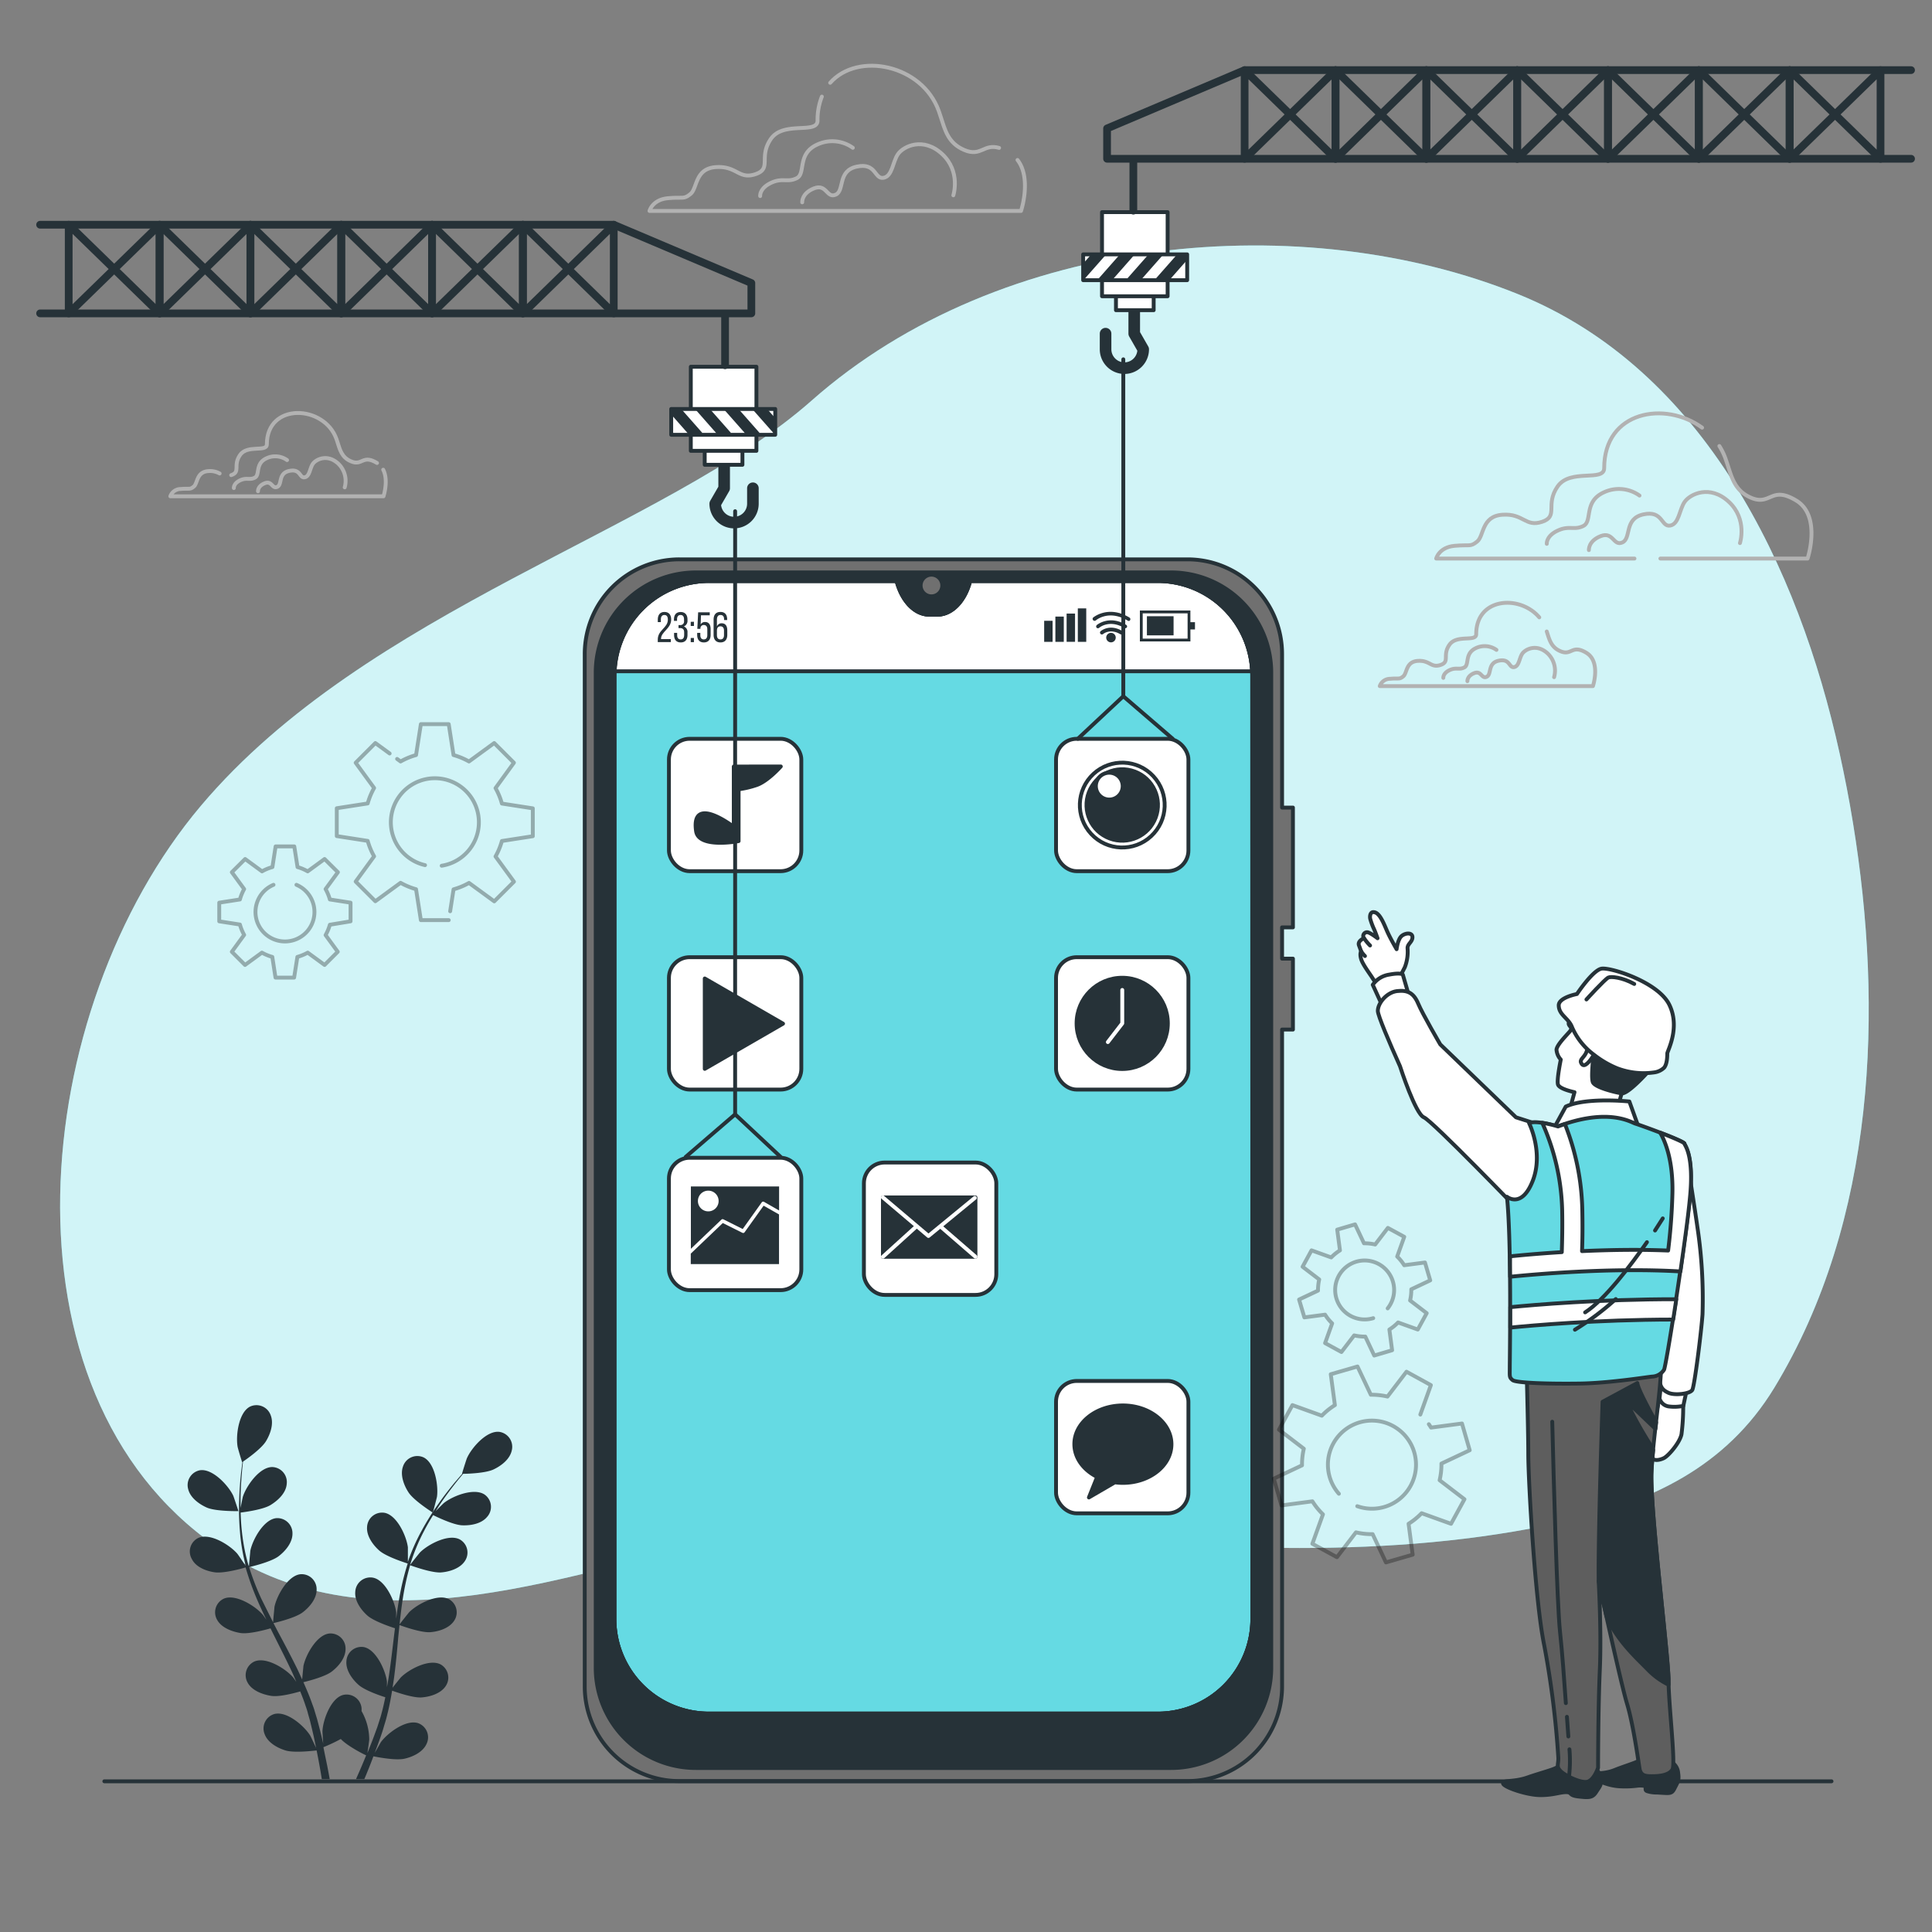 <svg xmlns="http://www.w3.org/2000/svg" viewBox="0 0 500 500"><rect x="0" y="0" width="500" height="500" fill="#808080" stroke="none"/><g id="freepik--background-simple--inject-178"><path d="M479.58,213.15c-1-6.19-2.19-12.27-3.49-18.19C465.49,146.77,441,95.64,393,76.18,337.78,53.8,259.4,60,210,103.71c-38,33.6-115,53.88-158,104.82C7.43,261.34-1.88,360.31,56,400.26c41.17,28.41,92.07,6,137.92-3.39,26.11-5.34,48.71-2.32,74.45,0,44.73,4,91.06,7,136.17-3,22.28-5,42.09-14.06,54.65-34.72C485.57,315.7,487.39,261,479.58,213.15Z" style="fill:#65DAE3"></path><path d="M479.58,213.15c-1-6.19-2.19-12.27-3.49-18.19C465.49,146.77,441,95.64,393,76.18,337.78,53.8,259.4,60,210,103.71c-38,33.6-115,53.88-158,104.82C7.43,261.34-1.88,360.31,56,400.26c41.17,28.41,92.07,6,137.92-3.39,26.11-5.34,48.71-2.32,74.45,0,44.73,4,91.06,7,136.17-3,22.28-5,42.09-14.06,54.65-34.72C485.57,315.7,487.39,261,479.58,213.15Z" style="fill:#fff;opacity:0.7"></path></g><g id="freepik--Clouds--inject-178"><path d="M212.7,25a16.25,16.25,0,0,0-1.12,6.19c0,3.66-8.78,0-12.07,4.75s.37,7.68-4,9.14-4.75-2.19-10.23-1.83-4.76,5.49-6.58,6.95-1.83.73-5.85,1.1-4.76,3.29-4.76,3.29h96.15s2.8-8.4-.91-13.19" style="fill:none;stroke:#b2b2b2;stroke-linecap:round;stroke-linejoin:round"></path><path d="M258.57,38.28c-4-1.17-4.68,2.39-9,.55s-5-5.25-6.21-8.9c-.13-.41-.27-.83-.42-1.25-4.33-12-20.95-15.33-28.09-7.25" style="fill:none;stroke:#b2b2b2;stroke-linecap:round;stroke-linejoin:round"></path><path d="M246.72,50.55s2-6.16-2.9-10.69-10-2-11.41,0-1.44,5.8-3.8,6.16-1.81-4-6.88-2.9-3.08,6.16-5.43,7.25-2.35-2.9-5.61-1.63-3.08,3.62-3.08,3.62" style="fill:none;stroke:#b2b2b2;stroke-linecap:round;stroke-linejoin:round"></path><path d="M220.71,38.25a9.16,9.16,0,0,0-9.27-.81c-5.24,2.42-2.82,7.46-5.24,8.67s-3.63-.2-6.65,1.21-2.82,3.42-2.82,3.42" style="fill:none;stroke:#b2b2b2;stroke-linecap:round;stroke-linejoin:round"></path><path d="M429.71,144.55H467.8s3.66-11-2.92-15-6.58,1.46-11.7-.73c-4.23-1.81-5-5.25-6.2-8.9-.14-.41-.28-.83-.43-1.25a16,16,0,0,0-1.58-3.24" style="fill:none;stroke:#b2b2b2;stroke-linecap:round;stroke-linejoin:round"></path><path d="M440.5,110.68c-9.54-7-25.34-4.37-25.34,10.47,0,3.66-8.77,0-12.06,4.75s.36,7.68-4,9.14-4.75-2.19-10.24-1.83-4.75,5.49-6.58,6.95-1.83.73-5.85,1.1-4.75,3.29-4.75,3.29H423" style="fill:none;stroke:#b2b2b2;stroke-linecap:round;stroke-linejoin:round"></path><path d="M450.3,140.55s2-6.16-2.89-10.69-10-2-11.41,0-1.45,5.8-3.8,6.16-1.81-4-6.88-2.9-3.08,6.16-5.43,7.25-2.36-2.9-5.62-1.63-3.07,3.62-3.07,3.62" style="fill:none;stroke:#b2b2b2;stroke-linecap:round;stroke-linejoin:round"></path><path d="M424.3,128.25a9.16,9.16,0,0,0-9.27-.81c-5.25,2.42-2.83,7.46-5.25,8.67s-3.62-.2-6.65,1.21-2.82,3.42-2.82,3.42" style="fill:none;stroke:#b2b2b2;stroke-linecap:round;stroke-linejoin:round"></path><path d="M398.36,159.77c-5-5.9-16.32-5.18-16.32,4.35,0,2.1-5,0-6.92,2.73s.21,4.4-2.31,5.24-2.73-1.26-5.88-1.05-2.72,3.15-3.77,4-1.05.42-3.36.63a2.84,2.84,0,0,0-2.72,1.89h55.17s2.1-6.3-1.68-8.6-3.78.83-6.71-.42c-2.43-1-2.88-3-3.56-5.11" style="fill:none;stroke:#b2b2b2;stroke-linecap:round;stroke-linejoin:round"></path><path d="M402.2,175.25a6.15,6.15,0,0,0-1.66-6.13c-2.8-2.6-5.71-1.14-6.54,0s-.83,3.33-2.18,3.53-1-2.28-3.95-1.66-1.77,3.53-3.12,4.16-1.35-1.67-3.22-.94-1.77,2.08-1.77,2.08" style="fill:none;stroke:#b2b2b2;stroke-linecap:round;stroke-linejoin:round"></path><path d="M387.28,168.19a5.26,5.26,0,0,0-5.32-.46c-3,1.39-1.62,4.28-3,5s-2.08-.11-3.81.7-1.62,2-1.62,2" style="fill:none;stroke:#b2b2b2;stroke-linecap:round;stroke-linejoin:round"></path><path d="M56.84,122.54a5.08,5.08,0,0,0-2.9-.62c-3.15.21-2.73,3.15-3.78,4s-1,.42-3.35.63a2.86,2.86,0,0,0-2.73,1.89H99.25s1.36-4.08-.08-6.88" style="fill:none;stroke:#b2b2b2;stroke-linecap:round;stroke-linejoin:round"></path><path d="M97.57,119.82c-3.77-2.3-3.77.84-6.71-.42-2.43-1-2.88-3-3.56-5.1l-.24-.72c-3.19-8.86-18-9.47-18,1.42,0,2.1-5,0-6.92,2.73s.21,4.4-2.31,5.24" style="fill:none;stroke:#b2b2b2;stroke-linecap:round;stroke-linejoin:round"></path><path d="M89.21,126.13A6.17,6.17,0,0,0,87.55,120c-2.81-2.6-5.72-1.14-6.55,0s-.83,3.32-2.18,3.53-1-2.28-3.95-1.66S73.1,125.4,71.75,126s-1.35-1.67-3.22-.94-1.76,2.08-1.76,2.08" style="fill:none;stroke:#b2b2b2;stroke-linecap:round;stroke-linejoin:round"></path><path d="M74.29,119.07a5.28,5.28,0,0,0-5.33-.46c-3,1.39-1.62,4.28-3,5s-2.09-.11-3.82.7-1.62,2-1.62,2" style="fill:none;stroke:#b2b2b2;stroke-linecap:round;stroke-linejoin:round"></path></g><g id="freepik--Device--inject-178"><path d="M324.11,174.84V419a24.48,24.48,0,0,1-24.48,24.48H183.51A24.48,24.48,0,0,1,159,419V174.84c0-.38,0-.75,0-1.12a24.47,24.47,0,0,1,24.45-23.36h48.55l.05.18c1.44,5.17,4.74,8.53,8.41,8.53h2.11c3.65,0,7-3.36,8.4-8.53l.05-.18h48.55a24.47,24.47,0,0,1,24.45,23.36C324.1,174.09,324.11,174.46,324.11,174.84Z" style="fill:#65DAE3;stroke:#263238;stroke-linecap:round;stroke-linejoin:round"></path><path d="M324.08,173.72h-165a24.47,24.47,0,0,1,24.45-23.36h48.55l.05.18c1.44,5.17,4.74,8.53,8.41,8.53h2.11c3.65,0,7-3.36,8.4-8.53l.05-.18h48.55A24.47,24.47,0,0,1,324.08,173.72Z" style="fill:#fff;stroke:#263238;stroke-linecap:round;stroke-linejoin:round"></path><path d="M334.61,240V209H331.8V169.25a24.48,24.48,0,0,0-24.48-24.49H175.82a24.48,24.48,0,0,0-24.49,24.49v267.2a24.48,24.48,0,0,0,24.49,24.49h131.5a24.48,24.48,0,0,0,24.48-24.49v-170h2.81V248.1H331.8V240Zm-10.5,179a24.48,24.48,0,0,1-24.48,24.48H183.51A24.48,24.48,0,0,1,159,419V174.84a24.48,24.48,0,0,1,24.48-24.48h48.55l.05.18c1.43,5.17,4.74,8.53,8.4,8.53h2.11c3.67,0,7-3.36,8.41-8.53l.05-.18h48.55a24.48,24.48,0,0,1,24.48,24.48Z" style="fill:#707070;stroke:#263238;stroke-linecap:round;stroke-linejoin:round"></path><path d="M303,148.14H180.1a25.93,25.93,0,0,0-25.93,25.93V431.63a25.93,25.93,0,0,0,25.93,25.93H303A25.93,25.93,0,0,0,329,431.63V174.07A25.93,25.93,0,0,0,303,148.14ZM324.11,419a24.48,24.48,0,0,1-24.48,24.48H183.51A24.48,24.48,0,0,1,159,419V174.84a24.48,24.48,0,0,1,24.48-24.48h48.55l.05.18c1.43,5.17,4.74,8.53,8.4,8.53h2.11c3.67,0,7-3.36,8.41-8.53l.05-.18h48.55a24.48,24.48,0,0,1,24.48,24.48Z" style="fill:#263238;stroke:#263238;stroke-linecap:round;stroke-linejoin:round"></path><path d="M243.36,151.53a2.3,2.3,0,1,0-2.3,2.3A2.3,2.3,0,0,0,243.36,151.53Z" style="fill:#707070"></path><path d="M173.7,160.34c0,2.33-2.61,3.16-2.62,4.94v.12h2.53v.78h-3.38v-.66c0-2.49,2.61-3,2.61-5.15,0-.79-.27-1.21-.9-1.21s-.91.45-.91,1.14V161h-.8v-.63c0-1.18.54-2,1.73-2S173.7,159.16,173.7,160.34Z" style="fill:#263238"></path><path d="M177.92,160.33v.2a1.55,1.55,0,0,1-.94,1.59,1.52,1.52,0,0,1,.94,1.59v.6c0,1.18-.55,1.95-1.74,1.95s-1.73-.77-1.73-1.95v-.53h.8v.58c0,.7.29,1.12.91,1.12s.9-.41.9-1.19v-.6c0-.76-.32-1.12-1-1.14h-.46v-.78h.5a.92.92,0,0,0,.93-1.05v-.36c0-.79-.28-1.2-.9-1.2s-.91.43-.91,1.13v.39h-.8v-.35c0-1.18.55-1.94,1.73-1.94S177.92,159.15,177.92,160.33Z" style="fill:#263238"></path><path d="M179.59,160.91V162h-.83v-1.07Zm0,4.2v1.07h-.83v-1.07Z" style="fill:#263238"></path><path d="M181.33,161.61a1.23,1.23,0,0,1,1.14-.64c1,0,1.44.73,1.44,1.83v1.51c0,1.18-.57,1.95-1.75,1.95s-1.73-.77-1.73-1.95v-.52h.81v.57c0,.7.29,1.12.9,1.12s.91-.42.91-1.12v-1.5c0-.69-.29-1.11-.91-1.11a.84.84,0,0,0-.87.83v.17h-.8l.21-4.28h3v.77h-2.27Z" style="fill:#263238"></path><path d="M188.19,160.32v.14h-.8v-.2c0-.69-.29-1.1-.92-1.1s-.93.42-.93,1.25v1.73a1.24,1.24,0,0,1,1.24-.83c1,0,1.44.72,1.44,1.83v1.17c0,1.18-.59,1.95-1.77,1.95s-1.77-.77-1.77-1.95v-3.94c0-1.22.55-2,1.77-2S188.19,159.14,188.19,160.32Zm-2.65,2.89v1.15c0,.7.28,1.12.91,1.12s.92-.42.92-1.12v-1.15c0-.7-.3-1.12-.92-1.12S185.54,162.51,185.54,163.21Z" style="fill:#263238"></path><rect x="270.23" y="160.66" width="2.18" height="5.45" style="fill:#263238"></rect><rect x="273.13" y="159.57" width="2.18" height="6.54" style="fill:#263238"></rect><rect x="276.04" y="158.79" width="2.18" height="7.31" style="fill:#263238"></rect><rect x="278.94" y="157.45" width="2.18" height="8.66" style="fill:#263238"></rect><path d="M308.08,166H295v-8h13.07Zm-12.35-.72h11.62v-6.54H295.73Z" style="fill:#263238"></path><rect x="296.82" y="159.48" width="6.9" height="4.95" style="fill:#263238"></rect><rect x="307.62" y="161.02" width="1.64" height="1.88" style="fill:#263238"></rect><path d="M290.21,164.22a.51.51,0,0,1-.24-.07c-2.66-1.58-4.42-.12-4.5-.05a.49.49,0,0,1-.64-.74c.1-.08,2.34-2,5.63-.05a.48.48,0,0,1,.17.67A.49.49,0,0,1,290.21,164.22Z" style="fill:#263238"></path><path d="M291.2,162.58a.55.55,0,0,1-.25-.07c-3.85-2.29-6.43-.08-6.46-.06a.49.49,0,0,1-.69,0,.5.5,0,0,1,.05-.69s3.15-2.7,7.6-.05a.49.49,0,0,1,.17.67A.5.5,0,0,1,291.2,162.58Z" style="fill:#263238"></path><path d="M292.09,160.68a.59.59,0,0,1-.25-.07c-4.87-2.9-8.11-.17-8.24-.05a.5.5,0,0,1-.69-.05.49.49,0,0,1,0-.69s3.89-3.32,9.39,0a.49.49,0,0,1-.25.91Z" style="fill:#263238"></path><path d="M288.75,165a1.23,1.23,0,1,1-1.23-1.22A1.23,1.23,0,0,1,288.75,165Z" style="fill:#263238"></path></g><g id="freepik--Gears--inject-178"><path d="M116.5,235.83l.88-5.67a17.93,17.93,0,0,0,4-1.66l6.53,4.77,5.1-5.09-4.77-6.53a17.71,17.71,0,0,0,1.65-4l8-1.24v-7.21l-8-1.24a17.45,17.45,0,0,0-1.65-4L133,197.4l-5.1-5.1-6.53,4.77a17.93,17.93,0,0,0-4-1.66l-1.24-8h-7.21l-1.25,8a18.33,18.33,0,0,0-4,1.66l-.9-.66M100.84,195l-3.7-2.7-5.09,5.1,4.77,6.53a17.93,17.93,0,0,0-1.66,4l-8,1.24v7.21l8,1.24a18.2,18.2,0,0,0,1.66,4l-4.77,6.53,5.09,5.09,6.53-4.77a18.33,18.33,0,0,0,4,1.66l1.25,8h7.21M110,223.9a11.39,11.39,0,1,1,4.31.15" style="fill:none;stroke:#000;stroke-linecap:round;stroke-linejoin:round;opacity:0.3"></path><path d="M90.72,238.44v-4.83l-5.35-.83a12.49,12.49,0,0,0-1.11-2.69l3.19-4.36L84,222.31l-4.37,3.2A11.66,11.66,0,0,0,77,224.4l-.84-5.35H71.33l-.83,5.35a11.55,11.55,0,0,0-2.69,1.11l-4.37-3.2L60,225.73l3.19,4.36a12,12,0,0,0-1.1,2.69l-5.35.83v4.83l5.35.83a12.09,12.09,0,0,0,1.1,2.68L60,246.32l3.41,3.41,4.37-3.19a12.49,12.49,0,0,0,2.69,1.11l.83,5.35h4.82l.84-5.35a12.62,12.62,0,0,0,2.68-1.11L84,249.73l3.41-3.41L84.26,242a12.62,12.62,0,0,0,1.11-2.68Zm-14-9.45a7.63,7.63,0,1,1-5.94,0" style="fill:none;stroke:#000;stroke-linecap:round;stroke-linejoin:round;opacity:0.3"></path><path d="M367.58,366.09l2.73-7.62L364,355l-4.92,6.43a18.07,18.07,0,0,0-4.31-.47l-3.45-7.31-6.92,2,1.07,8a17.59,17.59,0,0,0-3.38,2.73l-7.61-2.74L331,370l6.43,4.92a18.07,18.07,0,0,0-.47,4.31l-7.31,3.45,2,6.92,8-1.06a17.92,17.92,0,0,0,2.73,3.37l-2.74,7.62L346,403l4.92-6.43a18.1,18.1,0,0,0,4.32.47l3.44,7.31,6.92-2-1.06-8a17.53,17.53,0,0,0,3.37-2.73l7.62,2.74L379,388l-6.43-4.92a17.57,17.57,0,0,0,.47-4.31l7.32-3.45-2-6.92-8,1.06c-.18-.3-.38-.59-.58-.88m-23.28,18a11.4,11.4,0,1,1,4.76,3.22" style="fill:none;stroke:#000;stroke-linecap:round;stroke-linejoin:round;opacity:0.3"></path><path d="M342.93,347.59l4.23,2.31,3.3-4.3a12.22,12.22,0,0,0,2.88.31l2.31,4.9,4.63-1.37-.71-5.36a11.87,11.87,0,0,0,2.25-1.83l5.1,1.83,2.31-4.23-4.3-3.29a11.85,11.85,0,0,0,.31-2.89l4.9-2.31-1.36-4.63-5.37.71a12.21,12.21,0,0,0-1.82-2.25l1.83-5.1-4.24-2.31-3.29,4.3a11.85,11.85,0,0,0-2.89-.31l-2.31-4.9-4.62,1.36.71,5.37a12,12,0,0,0-2.26,1.82l-5.1-1.83-2.31,4.24,4.3,3.29a12.36,12.36,0,0,0-.31,2.89l-4.9,2.31,1.37,4.62,5.36-.71a11.62,11.62,0,0,0,1.83,2.26Zm12.46-6.45a7.63,7.63,0,1,1,4.48-3.65,8,8,0,0,1-.74,1.12" style="fill:none;stroke:#000;stroke-linecap:round;stroke-linejoin:round;opacity:0.3"></path></g><g id="freepik--Floor--inject-178"><line x1="27" y1="461" x2="474" y2="461" style="fill:none;stroke:#263238;stroke-linecap:round;stroke-linejoin:round"></line></g><g id="freepik--Apps--inject-178"><rect x="173.12" y="191.2" width="34.26" height="34.26" rx="5.36" style="fill:#fff;stroke:#263238;stroke-linecap:round;stroke-linejoin:round"></rect><path d="M189.9,198.38V214s-11.18-8.63-9.75,1.12c.68,4.56,11,2.56,11,2.56V204.27a24.13,24.13,0,0,0,4.69-1.11c2.87-1,6.23-4.8,6.23-4.8Z" style="fill:#263238;stroke:#263238;stroke-linecap:round;stroke-linejoin:round"></path><rect x="223.58" y="300.86" width="34.26" height="34.26" rx="5.36" style="fill:#fff;stroke:#263238;stroke-linecap:round;stroke-linejoin:round"></rect><rect x="228.5" y="309.89" width="23.95" height="15.37" style="fill:#263238;stroke:#263238;stroke-linecap:round;stroke-linejoin:round"></rect><polyline points="228.5 309.89 240.28 319.87 252.28 310.02" style="fill:none;stroke:#fff;stroke-linecap:round;stroke-linejoin:round"></polyline><line x1="228.5" y1="325.25" x2="237.08" y2="317.47" style="fill:none;stroke:#fff;stroke-linecap:round;stroke-linejoin:round"></line><line x1="252.45" y1="325.25" x2="243.47" y2="317.47" style="fill:none;stroke:#fff;stroke-linecap:round;stroke-linejoin:round"></line><rect x="273.3" y="191.2" width="34.26" height="34.26" rx="5.36" style="fill:#fff;stroke:#263238;stroke-linecap:round;stroke-linejoin:round"></rect><circle cx="290.43" cy="208.33" r="10.98" transform="translate(-64.19 252.95) rotate(-42.82)" style="fill:#fff;stroke:#263238;stroke-linecap:round;stroke-linejoin:round"></circle><circle cx="290.43" cy="208.33" r="9.25" transform="translate(-6.97 406.58) rotate(-69.34)" style="fill:#263238;stroke:#263238;stroke-linecap:round;stroke-linejoin:round"></circle><path d="M290.55,203.45a3.47,3.47,0,1,1-3.47-3.47A3.47,3.47,0,0,1,290.55,203.45Z" style="fill:#fff;stroke:#263238;stroke-linecap:round;stroke-linejoin:round"></path><rect x="173.12" y="247.72" width="34.26" height="34.26" rx="5.36" style="fill:#fff;stroke:#263238;stroke-linecap:round;stroke-linejoin:round"></rect><polygon points="202.65 264.92 182.39 253.23 182.39 276.62 202.65 264.92" style="fill:#263238;stroke:#263238;stroke-linecap:round;stroke-linejoin:round"></polygon><rect x="273.3" y="357.39" width="34.26" height="34.26" rx="5.36" style="fill:#fff;stroke:#263238;stroke-linecap:round;stroke-linejoin:round"></rect><path d="M290.6,363.73c-6.93,0-12.56,4.5-12.56,10,0,3.58,2.36,6.72,5.9,8.5l-2.13,5.31,6.72-3.91a15.53,15.53,0,0,0,2.07.14c6.94,0,12.57-4.49,12.57-10S297.54,363.73,290.6,363.73Z" style="fill:#263238;stroke:#263238;stroke-linecap:round;stroke-linejoin:round"></path><rect x="273.3" y="247.72" width="34.26" height="34.26" rx="5.36" style="fill:#fff;stroke:#263238;stroke-linecap:round;stroke-linejoin:round"></rect><circle cx="290.43" cy="264.85" r="11.81" style="fill:#263238;stroke:#263238;stroke-linecap:round;stroke-linejoin:round"></circle><polyline points="286.71 269.69 290.44 264.85 290.44 256.2" style="fill:none;stroke:#fff;stroke-linecap:round;stroke-linejoin:round"></polyline><rect x="173.12" y="299.63" width="34.26" height="34.26" rx="5.36" style="fill:#fff;stroke:#263238;stroke-linecap:round;stroke-linejoin:round"></rect><path d="M186.7,315.64a.46.46,0,0,1,.51-.08l5,2.51,4.93-6.9a.45.45,0,0,1,.59-.13l3.9,2.23v-6.22H178.8v16.14Zm-3.4-7.5a2.68,2.68,0,1,1-2.68,2.68A2.68,2.68,0,0,1,183.3,308.14Z" style="fill:#263238"></path><path d="M201.62,314.3l-4-2.27-4.92,6.88a.45.45,0,0,1-.57.14l-5.07-2.53-8.29,7.92v2.7h22.84V314.31Z" style="fill:#263238"></path></g><g id="freepik--crane-2--inject-178"><polyline points="278.94 191.2 290.71 180.19 290.71 92.99" style="fill:none;stroke:#263238;stroke-linecap:round;stroke-linejoin:round"></polyline><line x1="290.71" y1="180.19" x2="303.5" y2="191.2" style="fill:none;stroke:#263238;stroke-linecap:round;stroke-linejoin:round"></line><path d="M293.54,80.56v5.79l2.32,4.05A4.88,4.88,0,0,1,291,95.28h0a4.89,4.89,0,0,1-4.88-4.88V86.35" style="fill:none;stroke:#263238;stroke-linecap:round;stroke-linejoin:round;stroke-width:3px"></path><rect x="288.81" y="69.44" width="9.76" height="10.84" style="fill:#fff;stroke:#263238;stroke-linecap:round;stroke-linejoin:round"></rect><rect x="285.2" y="54.9" width="16.98" height="21.77" style="fill:#fff;stroke:#263238;stroke-linecap:round;stroke-linejoin:round"></rect><rect x="280.32" y="65.83" width="26.92" height="6.68" style="fill:#fff;stroke:#263238;stroke-linecap:round;stroke-linejoin:round"></rect><polygon points="293.69 65.83 289.84 65.83 284.39 72.01 284.96 72.51 287.8 72.51 293.69 65.83" style="fill:#263238"></polygon><polygon points="282.43 65.83 280.32 68.22 280.32 72.51 280.39 72.51 286.29 65.83 282.43 65.83" style="fill:#263238"></polygon><polygon points="301.1 65.83 297.25 65.83 291.8 72.01 292.37 72.51 295.21 72.51 301.1 65.83" style="fill:#263238"></polygon><polygon points="307.24 67.26 307.24 65.83 304.65 65.83 299.2 72.01 299.78 72.51 302.61 72.51 307.24 67.26" style="fill:#263238"></polygon><line x1="293.31" y1="54.52" x2="293.31" y2="41.42" style="fill:#fff;stroke:#263238;stroke-linecap:round;stroke-linejoin:round;stroke-width:2px"></line><polyline points="494.58 41.09 286.51 41.09 286.51 33.24 322.11 18.15 494.58 18.15" style="fill:none;stroke:#263238;stroke-linecap:round;stroke-linejoin:round;stroke-width:2px"></polyline><polygon points="322.11 41.09 322.11 18.15 345.65 41.09 345.65 18.15 322.11 41.09" style="fill:none;stroke:#263238;stroke-linecap:round;stroke-linejoin:round;stroke-width:2px"></polygon><polygon points="345.62 41.09 345.62 18.15 369.15 41.09 369.15 18.15 345.62 41.09" style="fill:none;stroke:#263238;stroke-linecap:round;stroke-linejoin:round;stroke-width:2px"></polygon><polygon points="369.12 41.09 369.12 18.15 392.66 41.09 392.66 18.15 369.12 41.09" style="fill:none;stroke:#263238;stroke-linecap:round;stroke-linejoin:round;stroke-width:2px"></polygon><polygon points="392.63 41.09 392.63 18.15 416.16 41.09 416.16 18.15 392.63 41.09" style="fill:none;stroke:#263238;stroke-linecap:round;stroke-linejoin:round;stroke-width:2px"></polygon><polygon points="416.13 41.09 416.13 18.15 439.67 41.09 439.67 18.15 416.13 41.09" style="fill:none;stroke:#263238;stroke-linecap:round;stroke-linejoin:round;stroke-width:2px"></polygon><polygon points="439.64 41.09 439.64 18.15 463.17 41.09 463.17 18.15 439.64 41.09" style="fill:none;stroke:#263238;stroke-linecap:round;stroke-linejoin:round;stroke-width:2px"></polygon><polygon points="463.14 41.09 463.14 18.15 486.68 41.09 486.68 18.15 463.14 41.09" style="fill:none;stroke:#263238;stroke-linecap:round;stroke-linejoin:round;stroke-width:2px"></polygon></g><g id="freepik--crane-1--inject-178"><polyline points="202.02 299.4 190.25 288.39 190.25 132.3" style="fill:none;stroke:#263238;stroke-linecap:round;stroke-linejoin:round"></polyline><line x1="190.25" y1="288.39" x2="177.46" y2="299.4" style="fill:none;stroke:#263238;stroke-linecap:round;stroke-linejoin:round"></line><path d="M187.41,120.57v5.79l-2.31,4a4.88,4.88,0,0,0,4.88,4.88h0a4.88,4.88,0,0,0,4.87-4.88v-4" style="fill:none;stroke:#263238;stroke-linecap:round;stroke-linejoin:round;stroke-width:3px"></path><rect x="182.39" y="109.45" width="9.76" height="10.84" transform="translate(374.53 229.74) rotate(180)" style="fill:#fff;stroke:#263238;stroke-linecap:round;stroke-linejoin:round"></rect><rect x="178.77" y="94.91" width="16.98" height="21.77" transform="translate(374.53 211.59) rotate(180)" style="fill:#fff;stroke:#263238;stroke-linecap:round;stroke-linejoin:round"></rect><rect x="173.72" y="105.84" width="26.92" height="6.68" transform="translate(374.35 218.36) rotate(180)" style="fill:#fff;stroke:#263238;stroke-linecap:round;stroke-linejoin:round"></rect><polygon points="187.26 105.84 191.12 105.84 196.57 112.02 196 112.52 193.16 112.52 187.26 105.84" style="fill:#263238"></polygon><polygon points="198.53 105.84 200.64 108.23 200.64 112.52 200.57 112.52 194.67 105.84 198.53 105.84" style="fill:#263238"></polygon><polygon points="179.86 105.84 183.71 105.84 189.16 112.02 188.59 112.52 185.75 112.52 179.86 105.84" style="fill:#263238"></polygon><polygon points="173.72 107.28 173.72 105.84 176.3 105.84 181.75 112.02 181.18 112.52 178.34 112.52 173.72 107.28" style="fill:#263238"></polygon><line x1="187.65" y1="94.53" x2="187.65" y2="81.43" style="fill:#fff;stroke:#263238;stroke-linecap:round;stroke-linejoin:round;stroke-width:2px"></line><polyline points="10.38 81.1 194.45 81.1 194.45 73.25 158.84 58.16 10.38 58.16" style="fill:none;stroke:#263238;stroke-linecap:round;stroke-linejoin:round;stroke-width:2px"></polyline><polygon points="158.84 81.1 158.84 58.16 135.31 81.1 135.31 58.16 158.84 81.1" style="fill:none;stroke:#263238;stroke-linecap:round;stroke-linejoin:round;stroke-width:2px"></polygon><polygon points="135.34 81.1 135.34 58.16 111.8 81.1 111.8 58.16 135.34 81.1" style="fill:none;stroke:#263238;stroke-linecap:round;stroke-linejoin:round;stroke-width:2px"></polygon><polygon points="111.83 81.1 111.83 58.16 88.3 81.1 88.3 58.16 111.83 81.1" style="fill:none;stroke:#263238;stroke-linecap:round;stroke-linejoin:round;stroke-width:2px"></polygon><polygon points="88.33 81.1 88.33 58.16 64.79 81.1 64.79 58.16 88.33 81.1" style="fill:none;stroke:#263238;stroke-linecap:round;stroke-linejoin:round;stroke-width:2px"></polygon><polygon points="64.83 81.1 64.83 58.16 41.29 81.1 41.29 58.16 64.83 81.1" style="fill:none;stroke:#263238;stroke-linecap:round;stroke-linejoin:round;stroke-width:2px"></polygon><polygon points="41.32 81.1 41.32 58.16 17.78 81.1 17.78 58.16 41.32 81.1" style="fill:none;stroke:#263238;stroke-linecap:round;stroke-linejoin:round;stroke-width:2px"></polygon></g><g id="freepik--Plant--inject-178"><path d="M53.57,390.18c2.36,1,8.13.9,8.14.9s-1.24-3.78-1.35-4c-1.27-2.65-5.28-7-8.54-6.59a3.9,3.9,0,0,0-3.12,4.89C49.24,387.62,51.56,389.3,53.57,390.18Z" style="fill:#263238"></path><path d="M55.56,406.91c2.45.36,7.6-1.13,8-1.26a70.41,70.41,0,0,0,3.13,8.66c.71,1.64,1.48,3.27,2.26,4.89-.47-.68-.89-1.3-1-1.38-1.92-2.22-7-5.38-10-4.1a3.89,3.89,0,0,0-1.73,5.54c1.12,2,3.8,3,6,3.36s6.62-.87,7.79-1.2c.31.62.61,1.25.92,1.86,1.49,3,3,5.94,4.38,8.88.49,1,.93,2.08,1.38,3.12-.42-.61-.78-1.12-.84-1.19-1.92-2.22-6.94-5.39-10-4.1a3.9,3.9,0,0,0-1.73,5.53c1.12,2,3.8,3,6,3.36s6.19-.75,7.58-1.14c.43,1.08.86,2.16,1.22,3.23.23.73.51,1.42.7,2.17s.41,1.46.61,2.19c.34,1.4.69,2.85,1,4.23.21,1,.39,1.88.58,2.8-.47-1-1.44-3.06-1.54-3.22-1.57-2.48-6-6.37-9.24-5.56a3.89,3.89,0,0,0-2.54,5.21c.79,2.18,3.29,3.58,5.39,4.22,2.31.71,7.42.06,8.06,0,.31,1.53.59,3,.84,4.43.18,1,.35,2,.5,3h2.05c-.19-1.08-.4-2.2-.63-3.37-.31-1.55-.67-3.21-1-4.9a43.52,43.52,0,0,0,4.5-2.12c1.69,1.82,6,4,6.56,4.23-.59,1.45-1.17,2.84-1.75,4.16l-.88,2h2.16l.52-1.25c.6-1.46,1.22-3,1.83-4.66.62.13,5.69,1.16,8.05.62,2.14-.48,4.73-1.69,5.69-3.81a3.89,3.89,0,0,0-2.15-5.38c-3.12-1.05-7.88,2.5-9.63,4.86-.1.14-1,1.78-1.63,2.82.25-.66.5-1.31.75-2,.5-1.35,1-2.72,1.45-4.19.21-.72.43-1.45.65-2.18s.39-1.52.59-2.28c.42-1.78.76-3.61,1.07-5.45,1.19.43,5.43,1.91,7.63,1.75s4.94-1,6.21-2.9a3.91,3.91,0,0,0-1.31-5.65c-2.93-1.51-8.17,1.27-10.25,3.35-.13.13-1.46,1.78-2.17,2.7.17-1.11.35-2.22.49-3.35.41-3.26.72-6.57,1-9.88.1-1,.21-2,.31-3,.42.16,5.43,2,7.9,1.85,2.19-.15,4.93-1,6.2-2.9a3.9,3.9,0,0,0-1.31-5.65c-2.92-1.51-8.17,1.27-10.25,3.34-.16.16-2.06,2.55-2.52,3.18.24-2.23.49-4.44.83-6.61a69.63,69.63,0,0,1,1.9-8.69c.19.07,5.41,2,7.94,1.87,2.18-.16,4.93-1,6.2-2.91a3.9,3.9,0,0,0-1.31-5.65c-2.92-1.5-8.17,1.28-10.25,3.35-.16.16-2.21,2.73-2.55,3.22,0-.16.08-.34.13-.5a50.16,50.16,0,0,1,3.44-8.23c.75-1.46,1.55-2.82,2.35-4.12.94.46,5.23,2.55,7.52,2.64s5-.41,6.48-2.21a3.88,3.88,0,0,0-.68-5.75c-2.74-1.82-8.25.36-10.55,2.2-.13.1-1.29,1.25-2.12,2.1.38-.58.75-1.19,1.12-1.74,1.37-2.07,2.76-3.89,4-5.48.72-.91,1.38-1.71,2-2.45,1.16,0,5.81-.16,7.85-1.12s4.26-2.67,4.74-4.94a3.9,3.9,0,0,0-3.26-4.8c-3.27-.35-7.16,4.13-8.35,6.82-.11.23-1.31,4-1.25,4h.07c-.62.7-1.27,1.47-2,2.31-1.28,1.57-2.71,3.36-4.14,5.41a69.11,69.11,0,0,0-4.29,6.84,51,51,0,0,0-3.67,8.25l0,.11c0-1,0-3.67,0-3.87-.38-2.92-2.82-8.33-6.06-8.92A3.89,3.89,0,0,0,95,395.17c-.19,2.31,1.49,4.63,3.13,6.09,1.85,1.65,7,3.25,7.38,3.38a68.48,68.48,0,0,0-2.17,8.93c-.31,1.77-.57,3.55-.81,5.34,0-.83,0-1.58,0-1.68-.37-2.92-2.82-8.33-6-8.93A3.9,3.9,0,0,0,91.94,412c-.19,2.31,1.49,4.63,3.12,6.09s6,2.94,7.16,3.3c-.09.69-.18,1.38-.26,2.07-.4,3.3-.77,6.6-1.25,9.82-.16,1.13-.37,2.25-.57,3.36,0-.74,0-1.36,0-1.46-.37-2.91-2.82-8.32-6-8.92a3.89,3.89,0,0,0-4.49,3.66c-.19,2.32,1.48,4.64,3.12,6.1s5.58,2.79,6.95,3.23c-.24,1.14-.48,2.27-.76,3.36-.21.74-.36,1.46-.62,2.2l-.69,2.16c-.5,1.36-1,2.76-1.52,4.08-.35.91-.7,1.78-1.05,2.65.18-1.13.48-3.34.48-3.53a15.09,15.09,0,0,0-2-7.36,4.14,4.14,0,0,0,0-.86,3.89,3.89,0,0,0-4.76-3.3c-3.18.84-5.2,6.43-5.35,9.36,0,.17.11,2.06.2,3.25-.16-.69-.31-1.36-.48-2.07-.34-1.41-.71-2.8-1.11-4.3l-.66-2.18c-.2-.73-.51-1.48-.77-2.22-.62-1.72-1.35-3.43-2.11-5.14,1.23-.3,5.59-1.41,7.34-2.75s3.58-3.52,3.57-5.85a3.89,3.89,0,0,0-4.21-4c-3.27.35-6.11,5.56-6.7,8.44,0,.18-.23,2.29-.32,3.46-.47-1-.93-2.05-1.43-3.07-1.47-2.95-3-5.88-4.59-8.82-.48-.89-.94-1.8-1.41-2.7.44-.1,5.64-1.3,7.6-2.81,1.74-1.33,3.59-3.52,3.57-5.84a3.88,3.88,0,0,0-4.2-4c-3.27.36-6.11,5.57-6.71,8.45,0,.21-.32,3.25-.35,4-1-2-2-4-3-6a66.71,66.71,0,0,1-3.21-8.29c.2-.05,5.64-1.29,7.65-2.83,1.74-1.33,3.59-3.52,3.57-5.84a3.91,3.91,0,0,0-4.21-4c-3.27.36-6.11,5.57-6.7,8.45,0,.22-.34,3.5-.35,4.09,0-.16-.12-.33-.17-.49a50.1,50.1,0,0,1-1.67-8.76c-.18-1.63-.26-3.21-.31-4.74,1-.12,5.77-.75,7.72-1.94s4-3.11,4.2-5.42a3.9,3.9,0,0,0-3.75-4.42c-3.29,0-6.68,4.86-7.59,7.65-.05.16-.38,1.76-.6,2.93,0-.7,0-1.41,0-2.07,0-2.49.16-4.77.32-6.79.09-1.14.2-2.18.32-3.14,1-.66,4.76-3.34,5.93-5.26s2.07-4.58,1.22-6.74a3.9,3.9,0,0,0-5.36-2.21c-2.92,1.52-3.69,7.4-3.21,10.3,0,.25,1.15,4.09,1.2,4.06l.06,0c-.13.93-.26,1.92-.38,3-.2,2-.4,4.3-.46,6.8a67.55,67.55,0,0,0,.19,8.07,50.74,50.74,0,0,0,1.49,8.9s0,.07,0,.11c-.52-.82-2-3-2.18-3.2-1.92-2.22-6.94-5.38-10-4.1a3.89,3.89,0,0,0-1.73,5.53C50.71,405.59,53.39,406.6,55.56,406.91Z" style="fill:#263238"></path><path d="M112,391.45c.05,0,1.05-3.84,1.09-4.09.4-2.91-.53-8.77-3.49-10.2a3.9,3.9,0,0,0-5.3,2.35c-.79,2.18.21,4.86,1.41,6.7C107.1,388.37,112,391.45,112,391.45Z" style="fill:#263238"></path></g><g id="freepik--Character--inject-178"><path d="M410.3,257.62s-4.5,6.51-4.33,7.35,1.24.91.19,2.09-3.22,3.38-3.34,4.58a4.24,4.24,0,0,0,1.11,2.58s-1.08,5.23-.73,6.44,4.28,2,4.28,2l-1.05,3.84,11.32,3.24,1.94-6.79,6.73-20.68Z" style="fill:#fff;stroke:#263238;stroke-linecap:round;stroke-linejoin:round"></path><path d="M425.55,256.81c-.72-.14-3.74-2.32-8.14-3.11s-6.1,1-6.61,2.83-1.51.89-.23,2.13-.95,2.35-.95,2.35a3.2,3.2,0,0,1-.45,2c-.63,1.33,1.32,3.74,1.32,3.74a10.91,10.91,0,0,0-.85,2.82c0,.79.68,1.17,1.29.77s1.82-2.94,1.85-1.69-1.27,10.15-.51,11.51,5.94,2.58,7.42,2.8,6.18-4.66,8.65-7.68,4.09-9.3,3.27-12.71A8.3,8.3,0,0,0,425.55,256.81Z" style="fill:#263238;stroke:#263238;stroke-linecap:round;stroke-linejoin:round"></path><path d="M411.61,268.14a37.14,37.14,0,0,1-1,4c-.54,1.52-1.86,2-1.42,2.92s1.06.76,2-.25a10.64,10.64,0,0,0,2.23-4.15C413.62,269.43,414.36,266.84,411.61,268.14Z" style="fill:#fff;stroke:#263238;stroke-linecap:round;stroke-linejoin:round"></path><path d="M412.56,273a25.05,25.05,0,0,0,5.95,3.47,19.3,19.3,0,0,0,9.49,1.08,4.58,4.58,0,0,0,2.67-1.23c.82-1,.82-3.08.82-3.69s3.42-6.61.55-12.56-15.32-9.79-17.58-9.38-6.35,6.56-6.35,6.56-4.69.88-4.71,2.91c0,2.53,2.56,3.3,3.45,5.69A17.48,17.48,0,0,0,412.56,273Z" style="fill:#fff;stroke:#263238;stroke-linecap:round;stroke-linejoin:round"></path><path d="M410.57,258.66s4.72-5.19,5.66-5.67c.69-.34,3.62-.06,6.71,1.66" style="fill:none;stroke:#263238;stroke-linecap:round;stroke-linejoin:round"></path><path d="M405.21,286.39,402,292.26s8.08-2.35,12.49-2.35a59.87,59.87,0,0,1,9.25.89l-2.06-5.73S410.5,283.89,405.21,286.39Z" style="fill:#fff;stroke:#263238;stroke-linecap:round;stroke-linejoin:round"></path><path d="M435.61,363.84a55.65,55.65,0,0,1-.44,7.34c-.44,2.2-3.37,5.58-4.55,6.17s-2.64.73-2.94,0-.73-.44-.29-4.26,2.06-11.16,2.06-11.16Z" style="fill:#fff;stroke:#263238;stroke-linecap:round;stroke-linejoin:round"></path><path d="M436.64,359.14l-1,4.7a11.39,11.39,0,0,1-3.81.14,2.91,2.91,0,0,1-2.35-2.05l.44-4.12Z" style="fill:#fff;stroke:#263238;stroke-linecap:round;stroke-linejoin:round"></path><path d="M435.92,295.94s2.06,12.48,3.38,21.73a124.23,124.23,0,0,1,1.31,22.47c-.3,4.41-2.06,18.56-2.65,19.58s-4.55,1.47-6.16.74-2.35-1.62-2.35-4.41,1.46-28.83,1.46-28.83Z" style="fill:#fff;stroke:#263238;stroke-linecap:round;stroke-linejoin:round"></path><path d="M404.19,457.18a3.56,3.56,0,0,0-1.66.42c-.87.47-4.65,1.5-7.08,2.36-3.8,1.35-6.76.63-6.46,1.62s6.23,3,9.66,3,5.08-.8,6.72-.77.43.82,3.15,1.13,3.62.32,4.57-1.17,1.49-1.87,1.19-3.76V460a3.49,3.49,0,0,0-3.49-2.86Z" style="fill:#263238;stroke:#263238;stroke-linecap:round;stroke-linejoin:round"></path><path d="M425.41,455.36a2.62,2.62,0,0,0-1.43.4c-.75.47-4,1.46-6.09,2.31-3.27,1.32-5.87.44-5.57,1.52s3.8,2.54,6.79,2.71a24.81,24.81,0,0,0,4.84-.18c3.22-.18,1.17,1,2.33,1.43a7.76,7.76,0,0,0,2.51.36c3.4.18,3.82.45,4.6-1.12s1.23-2,.91-4v-.06a3.58,3.58,0,0,0-3.14-3.19Z" style="fill:#263238;stroke:#263238;stroke-linecap:round;stroke-linejoin:round"></path><path d="M394.93,348.86s.59,20.56.59,27.46,1.76,38.09,4.11,49.4A237.67,237.67,0,0,1,403.3,455c0,1.76-.58,2.2.59,3.37s5.58,3.38,7.2,2.65,2.49-3.53,2.49-3.53,0-15.27.45-25.26-.3-23.05-.3-23.05,5.73,26.43,7.34,31.72,2.94,14.88,3.24,16.78,1.58,2,3.22,2c2,0,4.41-.26,5.29-1.73s-1-16.89-1-23.05S427,390.42,427.39,381s3.23-25.7,2.35-30.55a54.18,54.18,0,0,1-.88-8.71S398.6,338.28,394.93,348.86Z" style="fill:#5e5e5e;stroke:#263238;stroke-linecap:round;stroke-linejoin:round"></path><path d="M362.15,253s.57-1,1.42-2.69a11.09,11.09,0,0,0,.7-4.95c0-1.13,1.27-1.55,1.27-2.82s-1.83-1.14-2.82-.29-1.28,3.4-1.28,3.4-1.56-2.65-2.4-4.53c-.75-1.68-1.79-4.58-3.2-5s-1.35,1.32-1.21,1.74a17.76,17.76,0,0,0,.88,2.41c.33.65,1,2.55,1,2.55s-2-1.56-2.69-1.56a1,1,0,0,0-.85,1.56s-1.7.71-1.27,1.84.56,1.55.56,1.55-.42.57,0,2,2.27,3.82,3,5a6.09,6.09,0,0,0,1.56,1.7Z" style="fill:#fff;stroke:#263238;stroke-linecap:round;stroke-linejoin:round"></path><path d="M353,242.77a11.39,11.39,0,0,0,1.57,1.92" style="fill:none;stroke:#263238;stroke-linecap:round;stroke-linejoin:round"></path><path d="M352.25,246.16a6.44,6.44,0,0,0,1,1.26" style="fill:none;stroke:#263238;stroke-linecap:round;stroke-linejoin:round"></path><path d="M357.76,260.31l-2.49-5.44a6.31,6.31,0,0,1,4.26-2.64c3.08-.59,3.52,0,3.52,0l1.62,5.58S359.38,258.25,357.76,260.31Z" style="fill:#fff;stroke:#263238;stroke-linecap:round;stroke-linejoin:round"></path><path d="M392.33,289.16l-19.59-18.87s-4.55-7.78-5.72-10.57-2.79-3.53-5.44-3.23-5,3.08-5,5.14c0,1.17,3,8.22,5.74,14.31.14.43,4,12.35,6.17,13.22s25.15,24.71,25.15,24.71L402,292.26Z" style="fill:#fff;stroke:#263238;stroke-linecap:round;stroke-linejoin:round"></path><path d="M390,309.72c1.22,11.59.73,42,.73,44.07,0,2.5-.15,2.64.73,3.38s9.23,1,17.31.89,18.2-1.81,18.94-1.81a3.8,3.8,0,0,0,2.94-1.76c.48-.73,5.26-30.7,6.66-44.46,1.16-11.38-1.5-13.83-1.43-14.09.15-.59-11.61-4.85-12.64-5.14s-6.9-4.26-20.12.73c0,0-5.43-1.72-7.4-.87,0,0,3.81,7.62.95,14.93S390,309.72,390,309.72Z" style="fill:#65DAE3;stroke:#263238;stroke-linecap:round;stroke-linejoin:round"></path><path d="M390.87,338.29c0,1.86,0,3.64,0,5.29,5.37-.54,22.31-2.06,42.15-2.08.26-1.67.54-3.43.81-5.26C414.05,336.22,397,337.69,390.87,338.29Z" style="fill:#fff;stroke:#263238;stroke-linecap:round;stroke-linejoin:round"></path><path d="M390.83,330.42c6.34-.64,26.25-2.42,44.06-1.37,1-7,2-14.07,2.46-19,1.16-11.38-1.5-13.83-1.43-14.09s-3.09-1.62-6.28-2.84c1.25,2.14,3.38,7.08,3.18,15.69-.14,5.75-.63,11-1.11,14.83-7.66-.31-15.44-.17-22.28.15.12-3,.15-6.58.07-10.59A63.54,63.54,0,0,0,405,290.91c-.59.19-1.17.39-1.79.62a30.16,30.16,0,0,0-4.08-.95,58.7,58.7,0,0,1,5.16,22.7c.08,4.14,0,7.74-.1,10.77-5.86.36-10.61.8-13.38,1.09C390.79,326.88,390.81,328.65,390.83,330.42Z" style="fill:#fff;stroke:#263238;stroke-linecap:round;stroke-linejoin:round"></path><path d="M426.23,321.47c-4.2,6-10.84,14.84-16,18.17" style="fill:none;stroke:#263238;stroke-linecap:round;stroke-linejoin:round"></path><path d="M430.32,315.32s-.76,1.22-2,3.13" style="fill:none;stroke:#263238;stroke-linecap:round;stroke-linejoin:round"></path><path d="M418.16,336.2a71.59,71.59,0,0,1-10.57,7.93" style="fill:none;stroke:#263238;stroke-linecap:round;stroke-linejoin:round"></path><path d="M426.36,432a19.09,19.09,0,0,0,5.46,4c0-.43,0-.83,0-1.2,0-6.17-4.85-44.41-4.41-53.81.08-1.71.24-3.65.44-5.71a7.31,7.31,0,0,0-.59-1.19,106.12,106.12,0,0,1-6.46-11.61l7.63,7.3c.06-.55.13-1.11.19-1.66-2-3.65-4.7-8.66-4.88-10.19l-9,4.85s-1.18,34.86-1,46.32c0,0,.87,4,2,9.19C418.52,424.63,423.48,429.05,426.36,432Z" style="fill:#263238;stroke:#263238;stroke-linecap:round;stroke-linejoin:round"></path><path d="M406.17,452.73a34.7,34.7,0,0,1-.08,6.77" style="fill:none;stroke:#263238;stroke-linecap:round;stroke-linejoin:round"></path><path d="M405.52,444.31c.13,1.95.26,3.68.37,5.09" style="fill:none;stroke:#263238;stroke-linecap:round;stroke-linejoin:round"></path><path d="M401.72,367.94c.36,14.72,1.24,47.05,2,54.26.57,5.22,1.09,12.44,1.52,18.57" style="fill:none;stroke:#263238;stroke-linecap:round;stroke-linejoin:round"></path></g></svg>